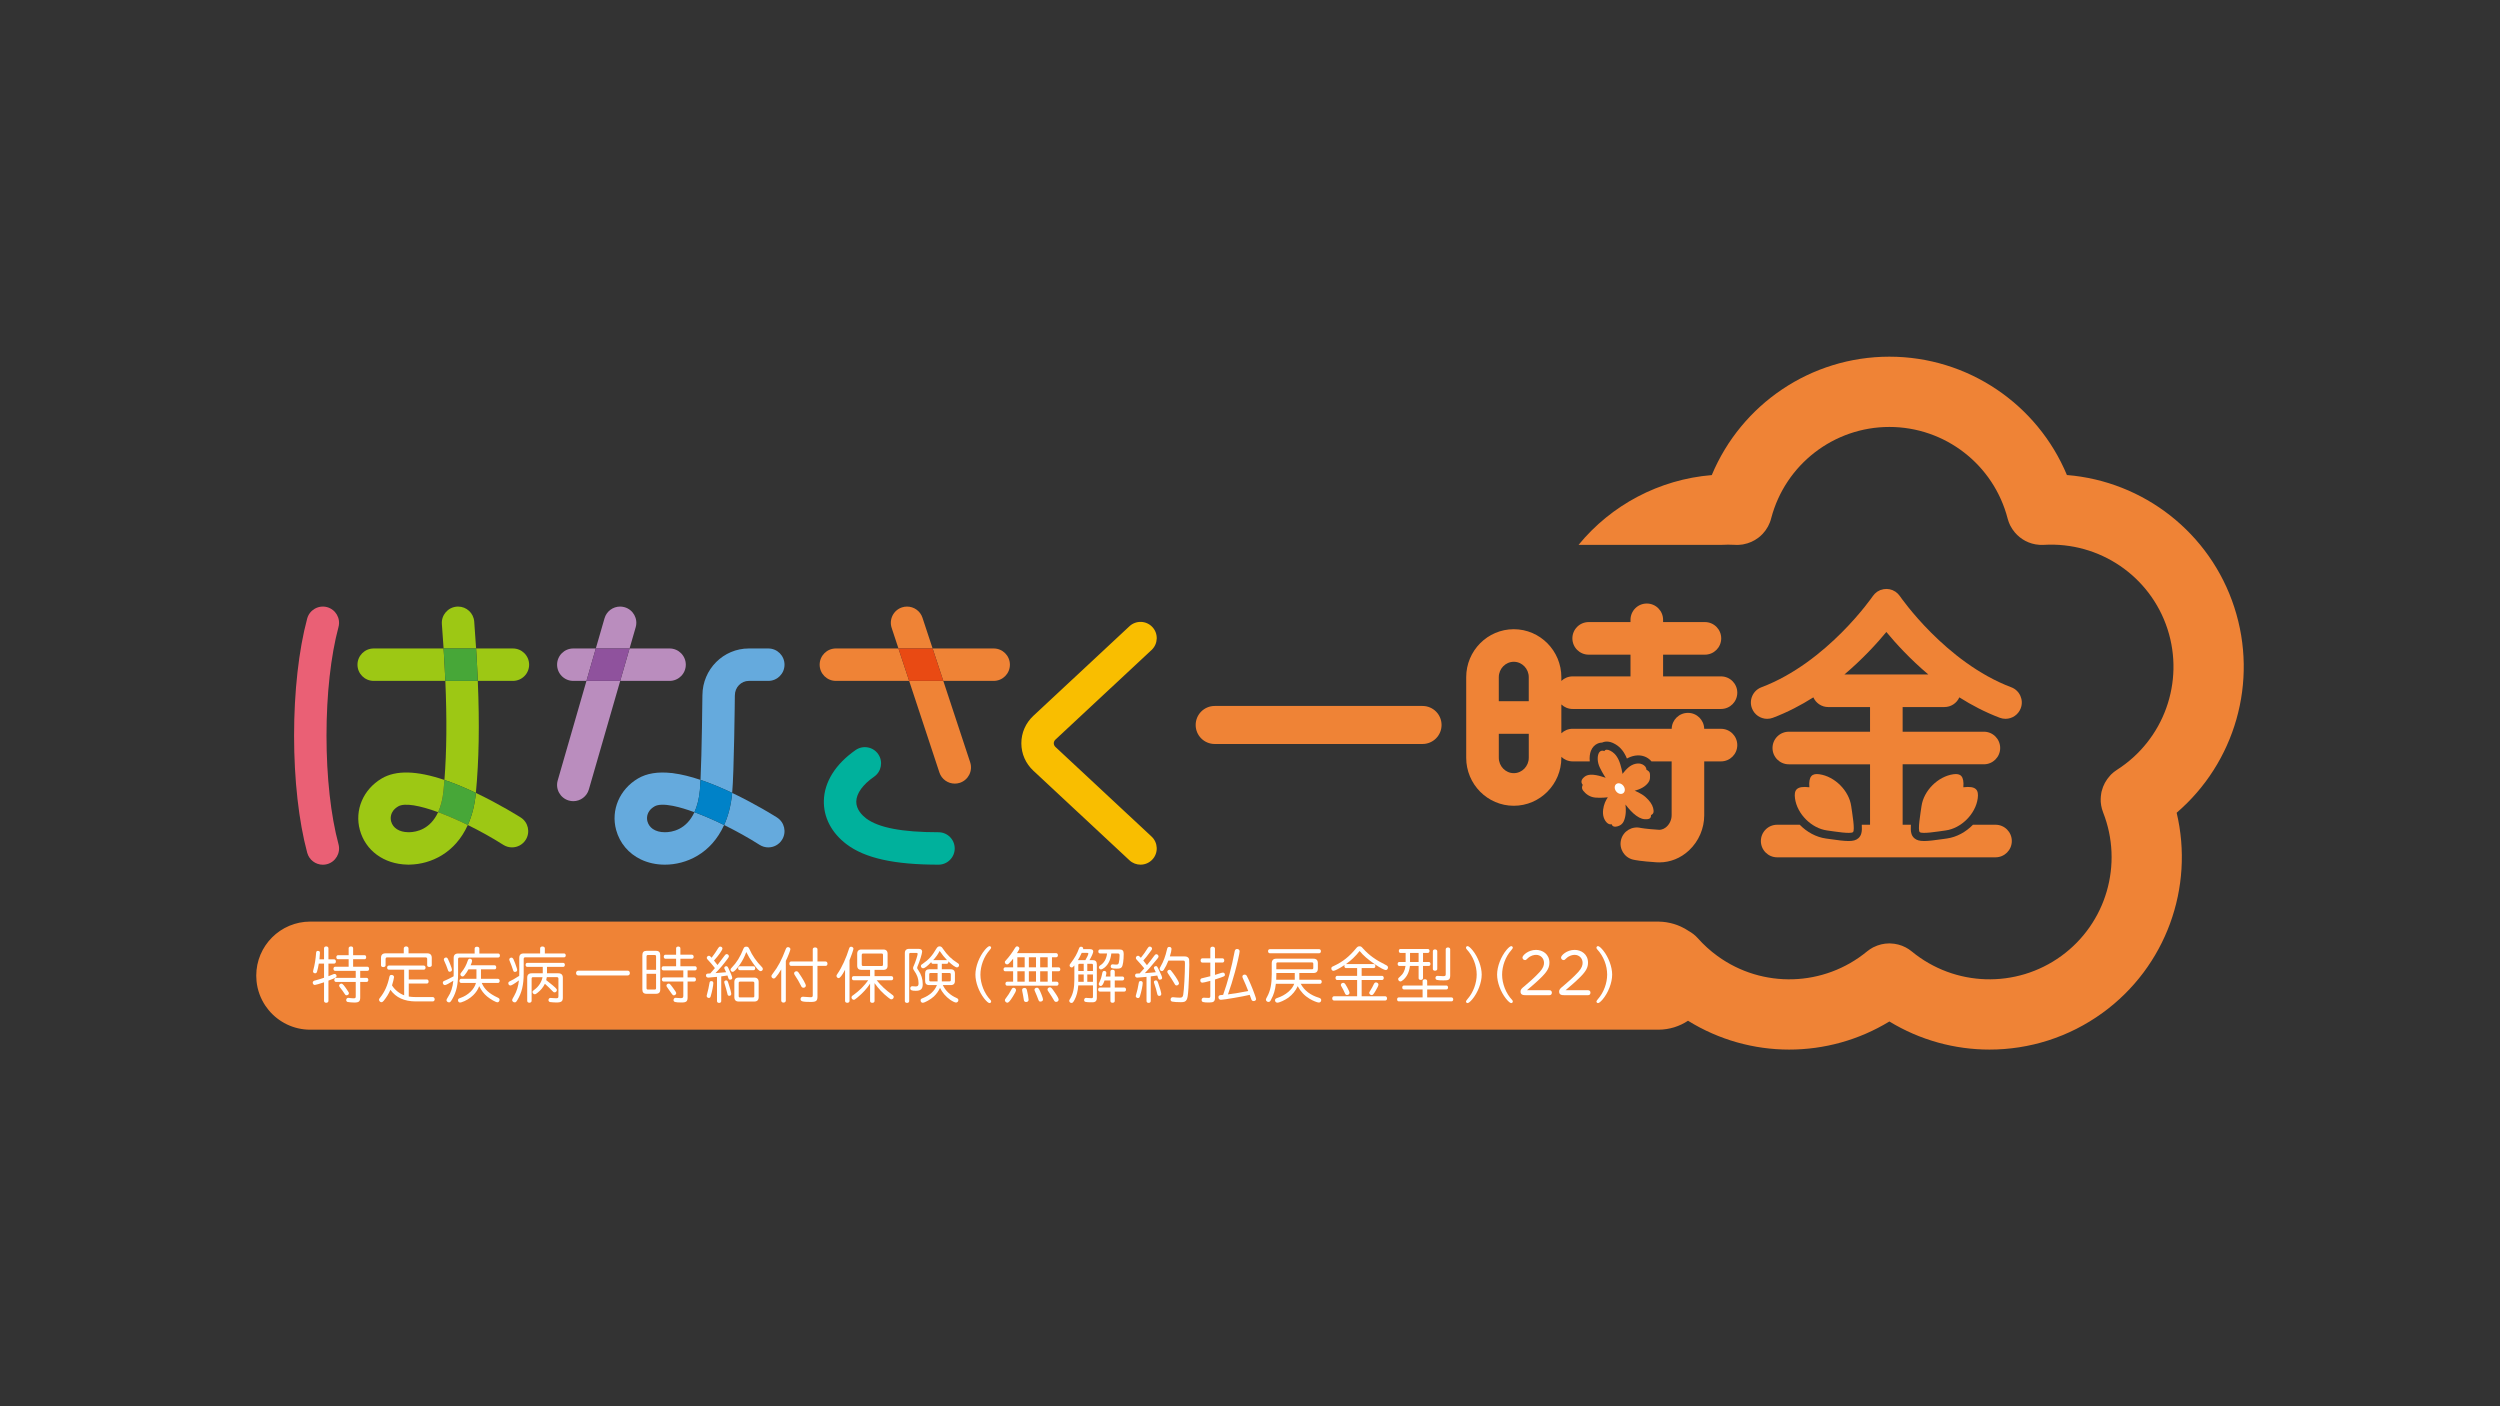 <?xml version="1.0" encoding="UTF-8"?><svg id="a" xmlns="http://www.w3.org/2000/svg" viewBox="0 0 400 225"><rect x="0" y="0" width="400" height="225" fill="#333333" stroke="none"/><defs><style>.i{fill:#f9be00;}.j{fill:#00b19c;}.k{fill:#0082c8;}.l{fill:#e94a13;}.m{fill:#ef8336;}.n{fill:#ea6075;}.o{fill:#fff;}.p{fill:#9dc814;}.q{fill:#65aadd;}.r{fill:#8f529d;}.s{fill:#ba8dbe;}.t{fill:#47a738;}</style></defs><path class="s" d="M95.33,103.755h-3.602c-1.435,0-2.593,1.162-2.593,2.595s1.159,2.593,2.593,2.593h2.104l1.497-5.188"/><path class="s" d="M107.135,103.755h-6.405l-1.497,5.188h7.902c1.431,0,2.594-1.159,2.594-2.593s-1.163-2.595-2.594-2.595"/><path class="s" d="M99.233,108.943h-5.401l-4.598,15.928c-.399,1.377,.398,2.816,1.773,3.213,.24,.069,.482,.103,.721,.103,1.125,0,2.162-.74,2.49-1.875l5.015-17.369"/><path class="s" d="M99.212,97.052c-1.125,0-2.16,.741-2.488,1.877l-1.394,4.825h5.401l.978-3.389c.399-1.376-.395-2.813-1.773-3.211-.241-.07-.485-.103-.723-.103"/><polygon class="r" points="100.729 103.755 95.329 103.755 93.832 108.943 99.233 108.943 100.729 103.755"/><path class="m" d="M143.753,103.755h-10.012c-1.434,0-2.597,1.162-2.597,2.595s1.163,2.593,2.597,2.593h11.725l-1.713-5.188"/><path class="m" d="M158.992,103.755h-9.774l1.712,5.188h8.062c1.431,0,2.593-1.159,2.593-2.593s-1.162-2.595-2.593-2.595"/><path class="m" d="M145.127,97.052c-.269,0-.542,.042-.812,.13-1.361,.452-2.099,1.92-1.65,3.278l1.088,3.295h5.465l-1.623-4.92c-.36-1.093-1.377-1.783-2.467-1.783"/><path class="m" d="M150.929,108.943h-5.464l4.838,14.652c.358,1.092,1.375,1.783,2.464,1.783,.269,0,.541-.042,.811-.129,1.361-.452,2.102-1.918,1.65-3.28l-4.299-13.025"/><path class="j" d="M150.16,133.159c-5.826,0-9.615-.729-11.588-2.221-.594-.456-1.594-1.41-1.568-2.705,.028-1.291,1.04-2.7,2.857-3.964,1.176-.82,1.464-2.44,.648-3.614-.821-1.175-2.438-1.463-3.615-.644-3.215,2.239-5.017,5.122-5.077,8.115-.056,2.664,1.232,5.129,3.62,6.943,2.945,2.237,7.626,3.278,14.723,3.278,1.431,0,2.593-1.165,2.593-2.596,0-1.433-1.162-2.593-2.593-2.593"/><path class="i" d="M168.892,119.537c-.236-.222-.286-.455-.286-.611,0-.158,.05-.392,.286-.611l15.361-14.319c1.046-.977,1.105-2.62,.129-3.667-.979-1.05-2.619-1.106-3.669-.13l-15.361,14.319c-1.249,1.164-1.936,2.728-1.936,4.407,0,1.677,.687,3.241,1.936,4.405l15.361,14.318c.501,.467,1.136,.698,1.77,.698,.694,0,1.388-.277,1.899-.826,.977-1.046,.917-2.688-.129-3.666l-15.361-14.319Z"/><path class="n" d="M54.163,135.087c-1.239-4.606-1.923-10.782-1.923-17.385s.684-12.773,1.92-17.381c.372-1.385-.449-2.806-1.833-3.18-1.382-.367-2.807,.451-3.179,1.831-1.351,5.038-2.095,11.686-2.095,18.73s.747,13.696,2.099,18.733c.313,1.158,1.358,1.92,2.504,1.92,.222,0,.448-.027,.675-.088,1.38-.374,2.201-1.796,1.833-3.18"/><path class="q" d="M124.322,130.799c-.141-.09-3.267-2.073-7.174-3.934l-.004,.046c-.189,1.994-.648,3.674-1.286,5.093,1.943,.953,3.901,2.041,5.677,3.171,.432,.274,.914,.407,1.392,.407,.856,0,1.696-.423,2.188-1.204,.771-1.206,.415-2.808-.793-3.579"/><path class="q" d="M117.149,126.865c.299-3.23,.424-15.028,.427-15.58l.004-.035c0-1.27,.999-2.307,2.234-2.307h3.116c1.432,0,2.593-1.159,2.593-2.593s-1.161-2.595-2.593-2.595h-3.116c-4.08,0-7.399,3.339-7.424,7.449l-.003,.022c0,.105-.094,9.2-.302,13.558,1.264,.425,2.614,.959,4.067,1.617,.337,.153,.669,.309,.997,.465"/><path class="q" d="M111.106,129.953c-1.301,2.825-3.595,3.205-4.725,3.205-.783,0-1.448-.187-1.94-.529-.417-.296-.713-.698-.849-1.198-.097-.355-.299-1.568,1.129-2.406,.581-.342,1.601-.343,2.902-.095l.125,.025c.985,.2,2.131,.549,3.358,.997,.416-.906,.734-2.057,.875-3.535,.037-.396,.072-.96,.104-1.635-1.59-.534-3.04-.893-4.342-1.062l-.001-.005-.306-.036,.001,.005c-2.181-.239-3.954,.049-5.348,.867-2.965,1.745-4.374,5.057-3.507,8.242,.581,2.126,2.009,3.778,3.942,4.711,1.136,.545,2.444,.844,3.855,.844,3.409,0,7.415-1.757,9.478-6.344-1.637-.804-3.257-1.505-4.752-2.051"/><polygon class="p" points="65.346 138.347 65.374 138.348 65.374 138.347 65.346 138.347"/><polygon class="p" points="65.399 138.347 65.375 138.347 65.375 138.348 65.399 138.347"/><path class="p" d="M65.6,138.346l.003-.008-.203,.009c.079,0,.158,0,.201-.001"/><path class="p" d="M65.155,138.346s.09,0,.19,.001l-.19-.007v.006Z"/><path class="p" d="M83.316,130.799c-.141-.09-3.269-2.072-7.177-3.933l-.003,.045c-.189,1.993-.648,3.672-1.285,5.09,1.942,.954,3.901,2.042,5.676,3.173,.435,.274,.917,.407,1.391,.407,.857,0,1.697-.423,2.192-1.204,.767-1.206,.412-2.808-.793-3.579"/><path class="p" d="M76.448,108.943h-5.194c.262,6.125,.213,11.242-.145,15.851,1.254,.424,2.593,.954,4.029,1.607,.34,.154,.673,.309,1.001,.466,.495-5.202,.6-10.943,.309-17.924"/><path class="p" d="M73.299,97.052l-.209,.009c-1.431,.11-2.5,1.355-2.391,2.786,.103,1.346,.195,2.646,.276,3.908h5.201c-.088-1.387-.188-2.82-.302-4.306-.104-1.358-1.233-2.396-2.574-2.396"/><path class="p" d="M82.064,103.755h-5.889c.114,1.808,.204,3.53,.273,5.188h5.616c1.434,0,2.597-1.159,2.597-2.593s-1.163-2.595-2.597-2.595"/><path class="p" d="M70.974,103.755h-11.182c-1.432,0-2.595,1.162-2.595,2.595s1.163,2.593,2.595,2.593h11.462c-.071-1.654-.163-3.377-.28-5.188"/><path class="t" d="M71.109,124.793c-.043,.548-.088,1.091-.138,1.625-.141,1.475-.456,2.626-.872,3.531,1.496,.546,3.114,1.248,4.751,2.052,.637-1.418,1.095-3.097,1.285-5.089l.003-.046c-.329-.156-.661-.312-1-.466-1.437-.652-2.776-1.183-4.029-1.607"/><path class="t" d="M76.175,103.755h-5.2c.116,1.81,.209,3.534,.28,5.188h5.193c-.069-1.657-.158-3.38-.273-5.188"/><path class="p" d="M70.099,129.949c-1.258,2.741-3.449,3.182-4.612,3.206l-.189-.001c-1.41-.024-2.427-.66-2.717-1.723-.096-.355-.297-1.564,1.124-2.404l.005-.003c1.035-.609,3.466-.144,6.389,.924,.416-.906,.732-2.055,.872-3.531,.051-.534,.096-1.077,.138-1.625-4.443-1.503-7.749-1.582-10.029-.241l-.019,.014c-2.95,1.747-4.353,5.05-3.484,8.227,.899,3.311,3.862,5.465,7.579,5.547l.189,.007h.054l.203-.009c3.357-.076,7.231-1.85,9.247-6.338-1.637-.804-3.255-1.506-4.751-2.052"/><path class="k" d="M112.085,124.784h0c-.032,.674-.067,1.239-.104,1.634-.142,1.478-.458,2.63-.875,3.536,1.496,.546,3.115,1.247,4.752,2.051,.638-1.419,1.098-3.099,1.286-5.093l.004-.046c-.328-.156-.66-.312-.997-.465-1.452-.658-2.803-1.192-4.067-1.617"/><polygon class="l" points="149.218 103.755 143.753 103.755 145.466 108.943 150.93 108.943 149.218 103.755"/><path class="m" d="M357.491,97.172c-3.872-11.937-14.539-20.174-26.785-21.168-4.728-11.334-15.856-18.935-28.407-18.935-12.554,0-23.686,7.606-28.415,18.945-8.415,.691-16.085,4.788-21.316,11.165h22.831c.727-.037,1.458-.049,2.198-.004,.043,.003,.085,.001,.128,.002,.069,.002,.139,.013,.208,.013,.04,0,.078-.01,.118-.01h.142c.205-.008,.408-.031,.607-.062,.05-.008,.097-.018,.147-.028,.877-.158,1.686-.521,2.375-1.043,.012-.009,.024-.017,.036-.027,.23-.177,.446-.371,.647-.581,.01-.012,.022-.024,.033-.036,.654-.699,1.133-1.564,1.365-2.534,2.276-8.575,10.029-14.557,18.898-14.557,8.904,0,16.689,6.03,18.921,14.662,.003,.014,.009,.028,.012,.042,.017,.06,.037,.116,.056,.176,.036,.12,.071,.241,.115,.356,.024,.063,.054,.123,.079,.186,.046,.11,.09,.221,.143,.326,.017,.034,.036,.064,.054,.097,.19,.366,.418,.704,.677,1.013,.953,1.139,2.34,1.886,3.889,1.996,.053,.004,.106,.012,.159,.015,.068,.003,.136-.001,.203-.001,.127,.002,.255,.003,.382-.004h.013c8.907-.528,17.047,5,19.796,13.47,2.751,8.468-.578,17.732-8.097,22.531-.006,.004-.012,.01-.019,.014-.116,.075-.226,.156-.335,.239-.04,.03-.083,.057-.123,.089-.103,.083-.2,.171-.297,.26-.041,.038-.085,.073-.125,.112-.062,.059-.116,.123-.174,.185-.669,.714-1.129,1.576-1.356,2.497-.011,.043-.025,.084-.035,.128-.019,.086-.03,.174-.045,.261-.052,.302-.083,.608-.085,.917-.001,.149,0,.297,.01,.447,.001,.006,.002,.011,.003,.017,.027,.364,.09,.727,.189,1.085,.003,.007,.005,.013,.007,.02,.049,.173,.106,.344,.172,.514,.002,.003,.003,.009,.004,.013,3.265,8.3,.515,17.753-6.689,22.986-7.207,5.235-17.048,4.933-23.933-.738-.01-.009-.023-.016-.034-.024-.05-.041-.103-.076-.154-.115-.098-.074-.196-.149-.296-.216-.051-.034-.105-.062-.157-.094-.108-.065-.214-.133-.324-.19-.003-.002-.005-.003-.008-.004-.754-.395-1.574-.599-2.396-.627-.069-.003-.137-.01-.206-.01-.014,0-.029,.002-.043,.002-.843,.006-1.688,.204-2.468,.595-.032,.016-.066,.029-.098,.046-.074,.038-.145,.085-.217,.128-.09,.052-.182,.103-.269,.161-.051,.033-.099,.072-.148,.107-.105,.074-.209,.148-.31,.23-.006,.004-.012,.008-.017,.013-6.885,5.669-16.726,5.972-23.933,.736-1.153-.839-2.215-1.799-3.151-2.857-.424-.476-.919-.846-1.444-1.142-.003-.002-.006-.003-.009-.005-.13-.089-.267-.167-.401-.249-.071-.042-.139-.088-.21-.128-.186-.105-.377-.2-.571-.291-.012-.006-.023-.013-.037-.018-.018-.01-.037-.018-.056-.028-.003-.002-.007-.003-.01-.003-.683-.312-1.413-.534-2.178-.66-.004-.001-.008-.003-.013-.003-.078-.013-.156-.025-.236-.036-.007-.002-.016-.002-.023-.003-.145-.019-.29-.036-.437-.048-.229-.021-.46-.036-.695-.036H49.649c-4.779,0-8.649,3.872-8.649,8.648v.002c0,.298,.016,.593,.045,.884,.148,1.453,.654,2.8,1.431,3.951,.156,.229,.322,.452,.498,.666,1.585,1.922,3.986,3.147,6.675,3.147h215.672c.012,0,.024-.002,.037-.002,1.74-.007,3.357-.53,4.711-1.422,.004-.003,.009-.005,.014-.008,4.965,3.078,10.583,4.613,16.192,4.613,5.566,0,11.121-1.508,16.025-4.496,4.905,2.988,10.458,4.496,16.025,4.496,6.337,0,12.683-1.951,18.086-5.875,10.154-7.375,14.689-20.069,11.853-32.019,9.317-8.002,13.108-20.933,9.227-32.865"/><path class="m" d="M227.608,119.038h-33.259c-1.68,0-3.042-1.362-3.042-3.042s1.362-3.042,3.042-3.042h33.259c1.68,0,3.042,1.362,3.042,3.042s-1.362,3.042-3.042,3.042Z"/><path class="m" d="M296.197,128.995c.158,1.152,.633,3.839,.282,4.141-.377,.332-2.826-.083-4.158-.266-2.485-.342-4.778-2.633-5.12-5.118-.188-1.364,.246-2.039,2.298-1.789-.143-1.801,.455-2.241,1.577-2.086,2.485,.342,4.777,2.634,5.12,5.118"/><g><path class="m" d="M321.806,109.965c-10.544-3.989-17.757-14.488-17.829-14.594-.045-.066-.101-.12-.151-.18-.054-.066-.102-.134-.163-.195-.093-.093-.195-.172-.299-.249-.031-.023-.055-.051-.087-.072-.004-.002-.008-.004-.011-.006-.128-.086-.263-.156-.403-.217-.019-.008-.036-.021-.055-.029-.589-.242-1.256-.258-1.872-.036-.032,.011-.066,.017-.097,.029-.065,.027-.127,.066-.191,.099-.092,.046-.186,.089-.273,.147-.006,.004-.012,.006-.018,.01-.053,.035-.094,.08-.143,.119-.082,.064-.165,.125-.239,.199-.075,.075-.136,.158-.201,.24-.038,.048-.082,.089-.118,.141-.072,.106-7.286,10.605-17.829,14.594-1.347,.51-2.026,2.014-1.516,3.361,.395,1.043,1.386,1.686,2.439,1.686,.306,0,.618-.054,.922-.17,2.319-.877,4.48-2.008,6.464-3.264,.406,.912,1.316,1.55,2.379,1.55h6.693v3.947h-12.998c-1.44,0-2.607,1.167-2.607,2.607s1.167,2.607,2.607,2.607h12.998v9.669h-1.321c.075,1.138-.066,1.74-.557,2.164-.356,.313-.82,.444-1.552,.444-.71,0-1.675-.122-3.04-.32l-.595-.084c-1.572-.217-3.054-1.042-4.186-2.204h-3.609c-1.44,0-2.607,1.167-2.607,2.607s1.167,2.607,2.607,2.607h34.936c1.44,0,2.607-1.167,2.607-2.607s-1.167-2.607-2.607-2.607h-3.608c-1.131,1.163-2.613,1.987-4.185,2.204l-.596,.084c-1.361,.197-2.323,.319-3.033,.319-.738,0-1.205-.132-1.568-.45-.487-.419-.625-1.02-.55-2.158h-1.32v-9.669h12.998c1.44,0,2.607-1.167,2.607-2.607s-1.167-2.607-2.607-2.607h-12.998v-3.947h6.693c1.063,0,1.973-.638,2.379-1.55,1.984,1.256,4.145,2.387,6.464,3.264,.304,.115,.615,.17,.922,.17,1.053,0,2.045-.642,2.439-1.686,.51-1.347-.169-2.852-1.516-3.361Zm-26.7-2.051c2.912-2.461,5.191-4.958,6.711-6.796,1.52,1.838,3.799,4.334,6.711,6.796h-13.423Z"/><path class="m" d="M307.438,128.995c-.158,1.152-.633,3.839-.282,4.141,.377,.332,2.826-.083,4.158-.266,2.485-.342,4.778-2.633,5.12-5.118,.188-1.364-.246-2.039-2.298-1.789,.143-1.801-.455-2.241-1.577-2.086-2.485,.342-4.777,2.634-5.12,5.118"/></g><path class="m" d="M275.361,116.604h-2.688c-.034-1.411-1.182-2.545-2.601-2.545s-2.567,1.134-2.601,2.545h-15.856c-.699,0-1.33,.278-1.798,.726v-4.62c.468,.447,1.099,.726,1.798,.726h23.746c1.44,0,2.607-1.167,2.607-2.607s-1.167-2.607-2.607-2.607h-9.266v-3.476h6.693c1.44,0,2.607-1.167,2.607-2.607s-1.167-2.607-2.607-2.607h-6.693v-.362c0-1.44-1.167-2.607-2.607-2.607s-2.607,1.167-2.607,2.607v.362h-6.693c-1.44,0-2.607,1.167-2.607,2.607s1.167,2.607,2.607,2.607h6.693v3.476h-9.266c-.699,0-1.33,.279-1.798,.726v-.597c0-4.234-3.415-7.678-7.612-7.678-4.197,0-7.612,3.444-7.612,7.678v12.893c0,4.234,3.415,7.678,7.612,7.678,4.197,0,7.612-3.444,7.612-7.678v-.15c.468,.447,1.099,.726,1.798,.726h2.746c-.067-.669,.02-1.261,.183-1.683,.222-.563,.618-.982,1.119-1.189,.22-.09,.452-.137,.687-.141,.492-.224,1.138-.232,1.873,.142,.843,.421,1.456,1.073,1.922,2.049,.058,.118,.111,.243,.161,.371,.068-.04,.137-.077,.206-.111,.992-.489,2.036-.526,2.87-.11,.351,.177,.631,.408,.849,.673h3.231v8.616c0,.678-.292,1.357-.782,1.816-.271,.254-.729,.556-1.303,.509-2.069-.132-2.852-.291-2.857-.291h.001c-1.4-.343-2.81,.508-3.157,1.905-.346,1.397,.507,2.811,1.905,3.157,.244,.06,1.239,.271,3.775,.434,.147,.009,.294,.014,.44,.014,1.753,0,3.431-.674,4.764-1.924,1.544-1.448,2.429-3.496,2.429-5.619v-8.616h2.682c1.44,0,2.607-1.167,2.607-2.607s-1.167-2.607-2.607-2.607Zm-30.759,4.639c0,1.355-1.079,2.464-2.397,2.464-1.319,0-2.397-1.109-2.397-2.464v-3.839h4.795v3.839Zm0-9.053h-4.795v-3.84c0-1.355,1.079-2.464,2.397-2.464,1.319,0,2.397,1.109,2.397,2.464v3.84Z"/><g><g><path class="o" d="M51.846,153.496v-1.783c0-.172,.143-.286,.353-.286,.2,0,.352,.124,.352,.286v1.783h.916c.162,0,.276,.143,.276,.343,0,.191-.114,.334-.276,.334h-.916v2.021l.095-.038c.23-.086,.334-.134,.467-.191,.276-.114,.334-.134,.41-.134,.191,0,.325,.143,.325,.334,0,.219-.124,.286-1.297,.734v3.251c0,.172-.153,.296-.362,.296-.2,0-.343-.124-.343-.296v-2.984c-.735,.248-1.345,.429-1.478,.429-.181,0-.334-.172-.334-.381,0-.105,.057-.2,.153-.257,.048-.038,.076-.048,.343-.114,.19-.038,1.087-.315,1.316-.401v-2.269h-.839c-.077,.477-.172,.944-.276,1.268-.058,.2-.144,.286-.305,.286-.2,0-.343-.124-.343-.305,0-.057,0-.076,.048-.229,.229-.82,.372-1.726,.448-2.756,.009-.191,.104-.296,.267-.296,.238,0,.343,.095,.343,.296,0,.114-.058,.839-.077,1.058h.735Zm3.938-1.792c0-.162,.153-.277,.372-.277,.21,0,.343,.114,.343,.277v1.125h1.831c.162,0,.257,.124,.257,.324s-.095,.324-.257,.324h-1.831v1.201h2.298c.152,0,.257,.134,.257,.334,0,.2-.095,.324-.257,.324h-1.164v1.125h1.03c.162,0,.266,.134,.266,.324,0,.2-.104,.324-.266,.324h-1.03v2.488c0,.629-.21,.811-.934,.811-.343,0-.973-.057-1.097-.095-.134-.057-.21-.153-.21-.296,0-.219,.134-.362,.343-.362,.038,0,.058,0,.153,.019,.19,.029,.505,.057,.705,.057,.257,0,.324-.067,.324-.315v-2.307h-3.165c-.162,0-.266-.134-.266-.324,0-.19,.114-.324,.266-.324h3.165v-1.125h-3.299c-.162,0-.266-.134-.266-.324,0-.2,.114-.334,.266-.334h2.165v-1.201h-1.697c-.171,0-.276-.124-.276-.324s.114-.324,.276-.324h1.697v-1.125Zm-.057,6.97c.076,.105,.095,.172,.095,.257,0,.172-.172,.315-.372,.315-.143,0-.19-.038-.314-.238-.239-.372-.381-.572-.782-1.077-.067-.086-.095-.162-.095-.248,0-.153,.181-.305,.362-.305,.21,0,.419,.248,1.106,1.297Z"/><path class="o" d="M65.402,159.446c.334,.057,.725,.086,1.144,.086h2.699c.171,0,.305,.153,.305,.353,0,.2-.134,.343-.305,.343h-2.717c-1.841-.01-3.175-.61-4.062-1.859-.267,.629-.61,1.182-1.078,1.764-.134,.152-.238,.219-.372,.219-.181,0-.372-.191-.372-.391,0-.114,.019-.152,.191-.362,.715-.906,1.182-1.935,1.458-3.27,.058-.248,.144-.343,.334-.343,.248,0,.42,.143,.42,.353,0,.143-.191,.925-.325,1.325,.439,.706,1.164,1.297,1.945,1.583v-4.1h-2.45c-.162,0-.276-.143-.276-.324,0-.191,.124-.334,.276-.334h5.597c.152,0,.276,.143,.276,.334s-.114,.324-.276,.324h-2.412v1.564h2.908c.153,0,.267,.143,.267,.334,0,.181-.114,.324-.267,.324h-2.908v2.079Zm2.956-6.913c.477,0,.725,.248,.725,.725v1.182c0,.162-.153,.276-.381,.276-.21,0-.353-.105-.353-.276v-1.011c0-.152-.086-.248-.248-.248h-6.169c-.143,0-.238,.095-.238,.248v1.02c0,.162-.153,.286-.362,.286-.22,0-.372-.114-.372-.286v-1.192c0-.477,.248-.725,.725-.725h2.918v-.791c0-.181,.172-.315,.381-.315,.22,0,.381,.143,.381,.315v.791h2.994Z"/><path class="o" d="M75.945,151.761c0-.172,.144-.286,.362-.286,.229,0,.391,.115,.391,.286v.801h3.013c.162,0,.276,.124,.276,.324,0,.191-.104,.315-.276,.315h-6.15c-.191,0-.267,.086-.267,.267v2.327c0,1.707-.276,2.937-.906,4.014-.276,.486-.362,.572-.543,.572-.22,0-.41-.172-.41-.363q0-.114,.229-.467c.496-.744,.772-1.602,.867-2.632-.639,.41-1.182,.696-1.335,.696-.19,0-.343-.162-.343-.372,0-.181,.067-.248,.362-.362,.305-.124,.867-.391,1.296-.639l.067-.038,.01-.41v-2.498c-.01-.486,.229-.734,.715-.734h2.641v-.801Zm-4.291,1.63c.153,.305,.467,1.087,.573,1.411,.076,.258,.086,.296,.086,.381,0,.162-.153,.296-.353,.296-.172,0-.229-.057-.315-.334-.181-.524-.276-.772-.563-1.402-.057-.114-.067-.172-.067-.229,0-.172,.162-.315,.362-.315,.114,0,.22,.076,.276,.191Zm3.299,1.707c-.181,.343-.391,.658-.629,.944-.105,.133-.22,.2-.334,.2-.162,0-.334-.172-.334-.334,0-.105,.028-.162,.153-.315,.505-.62,.781-1.134,1.058-1.955,.067-.172,.162-.248,.305-.248,.21,0,.353,.134,.353,.324,0,.181-.067,.391-.229,.734h3.852c.143,0,.248,.134,.248,.334,0,.191-.095,.315-.248,.315h-2.193v1.516h2.727c.152,0,.267,.143,.267,.334s-.115,.324-.267,.324h-2.603c.419,1.011,1.182,1.707,2.555,2.345,.21,.086,.296,.191,.296,.353,0,.22-.153,.401-.334,.401-.267,0-1.087-.458-1.65-.925-.524-.429-.925-.953-1.278-1.659-.181,.515-.505,1.011-.953,1.449-.515,.505-1.22,.925-1.897,1.135-.114,.028-.143,.038-.21,.038-.19,0-.334-.162-.334-.381,0-.105,.048-.2,.153-.267q.048-.029,.257-.096c1.24-.439,2.203-1.382,2.47-2.393h-2.374c-.163,0-.277-.143-.277-.324,0-.191,.124-.334,.277-.334h2.45v-1.516h-1.278Z"/><path class="o" d="M86.422,151.722c0-.172,.153-.286,.372-.286,.22,0,.381,.124,.381,.286v.83h3.08c.152,0,.266,.134,.266,.315s-.114,.305-.266,.305h-6.207c-.181,0-.258,.086-.258,.276v2.307c0,1.812-.305,3.099-1.01,4.253-.191,.315-.258,.372-.429,.372-.22,0-.41-.181-.41-.381q0-.114,.324-.658c.42-.744,.668-1.554,.763-2.479l-.048,.038c-.725,.534-1.144,.782-1.316,.782-.19,0-.333-.162-.333-.362,0-.172,.067-.238,.362-.381,.257-.114,.943-.515,1.382-.801l.009-.391v-2.479c0-.486,.22-.715,.715-.715h2.622v-.83Zm-4.291,1.707c.134,.277,.448,1.087,.543,1.43,.076,.248,.076,.267,.076,.343,0,.181-.143,.305-.352,.305-.181,0-.239-.066-.324-.334-.115-.381-.286-.83-.544-1.459-.038-.076-.048-.134-.048-.191,0-.172,.153-.305,.344-.305,.124,0,.229,.076,.305,.21Zm7.199,2.298c.477,0,.725,.238,.725,.705v3.175c0,.62-.229,.791-1.058,.791-.229,0-.791-.038-.963-.067-.171-.028-.276-.143-.276-.305,0-.229,.134-.362,.353-.362,.048,0,.057,0,.152,.019,.153,.019,.467,.038,.715,.038,.296,0,.372-.067,.372-.324v-2.813c0-.153-.085-.238-.238-.238h-1.621c-.019,.162-.048,.305-.095,.477l.362,.286c1.078,.849,1.344,1.106,1.344,1.297,0,.2-.162,.372-.352,.372-.143,0-.191-.029-.372-.22-.219-.248-.744-.753-1.191-1.154-.296,.591-.658,1.03-1.192,1.45-.239,.19-.315,.229-.438,.229-.172,0-.353-.172-.353-.353,0-.143,.028-.181,.343-.41,.658-.486,1.125-1.23,1.259-1.973h-1.516c-.153,0-.229,.076-.229,.238v3.556c0,.172-.153,.296-.362,.296-.2,0-.344-.124-.344-.296v-3.709c0-.467,.239-.705,.715-.705h1.773v-1.03h-2.488c-.152,0-.257-.134-.257-.315,0-.191,.105-.324,.257-.324h5.769c.152,0,.257,.134,.257,.324,0,.181-.105,.315-.257,.315h-2.604v1.03h1.812Z"/><path class="o" d="M100.435,155.308c.2,0,.343,.152,.343,.391,0,.22-.134,.372-.343,.372h-7.924c-.2,0-.343-.152-.343-.372,0-.229,.144-.391,.343-.391h7.924Z"/><path class="o" d="M104.961,152.132c.458,0,.677,.229,.677,.686v5.521c0,.448-.219,.667-.677,.667h-1.516c-.448,0-.667-.219-.667-.667v-5.521c0-.467,.219-.686,.667-.686h1.516Zm.01,.896c0-.152-.077-.229-.229-.229h-1.068c-.152,0-.229,.076-.229,.229v2.136h1.526v-2.136Zm-1.526,2.784v2.289c0,.162,.067,.229,.229,.229h1.068c.162,0,.229-.067,.229-.229v-2.289h-1.526Zm4.73-4.09c0-.162,.143-.276,.343-.276s.343,.114,.343,.276v1.03h1.85c.162,0,.276,.143,.276,.334,0,.181-.114,.315-.276,.315h-1.85v1.201h2.355c.162,0,.267,.134,.267,.334,0,.191-.105,.324-.267,.324h-1.201v1.125h1.068c.153,0,.267,.134,.267,.334,0,.19-.105,.324-.267,.324h-1.068v2.555c0,.629-.21,.801-.953,.801-1.03,0-1.297-.076-1.297-.381,0-.229,.144-.372,.362-.372,.038,0,.058,0,.153,.019,.172,.019,.448,.038,.649,.038,.305,0,.401-.086,.401-.353v-2.307h-3.165c-.153,0-.267-.143-.267-.334,0-.181,.114-.324,.267-.324h3.165v-1.125h-3.204c-.162,0-.267-.133-.267-.324,0-.2,.105-.334,.267-.334h2.05v-1.201h-1.698c-.162,0-.276-.134-.276-.324,0-.2,.105-.324,.276-.324h1.698v-1.03Zm-.458,6.389c.353,.477,.477,.677,.477,.801,0,.172-.181,.343-.362,.343-.152,0-.21-.048-.352-.248-.144-.21-.277-.391-.391-.553-.104-.143-.21-.296-.305-.439-.124-.172-.153-.219-.153-.324,0-.162,.172-.315,.353-.315s.21,.028,.734,.734Z"/><path class="o" d="M113.635,155.755c.191-.2,.582-.648,.754-.858-.411-.534-.801-.991-1.154-1.354-.114-.115-.152-.191-.152-.286,0-.172,.162-.334,.333-.334,.144,0,.22,.057,.439,.315,.352-.448,.801-1.096,1.058-1.545,.104-.172,.19-.238,.333-.238,.181,0,.344,.143,.344,.305,0,.258-.591,1.096-1.354,1.926,.21,.258,.305,.372,.563,.715,.448-.572,.943-1.23,1.144-1.516,.096-.152,.21-.229,.334-.229,.181,0,.343,.162,.343,.334,0,.124-.038,.191-.229,.448-.686,.925-1.182,1.507-1.917,2.26l.124-.01c.667-.048,1.02-.076,1.468-.124l.114-.009-.239-.505c-.048-.096-.057-.134-.057-.181,0-.153,.143-.277,.315-.277,.152,0,.219,.057,.333,.286,.334,.677,.629,1.411,.629,1.583s-.124,.286-.333,.286c-.172,0-.22-.048-.315-.315l-.124-.353c-.22,.038-.744,.114-.992,.143v3.957c0,.172-.134,.286-.334,.286-.21,0-.343-.114-.343-.286v-3.881c-.124,.01-.143,.01-.276,.019-.457,.038-.877,.076-1.068,.096h-.067c-.21,0-.353-.134-.353-.334,0-.152,.077-.258,.21-.296,.066-.019,.133-.019,.333-.029h.134Zm.496,1.545c0,.372-.21,1.411-.419,2.098-.058,.2-.144,.276-.296,.276-.19,0-.352-.152-.352-.324,0-.057,.009-.076,.057-.257,.153-.543,.334-1.354,.391-1.793,.038-.248,.114-.324,.305-.324,.21,0,.315,.114,.315,.324Zm2.374-.105c.286,.839,.496,1.621,.496,1.84,0,.181-.124,.296-.324,.296-.114,0-.21-.067-.258-.181q-.009-.029-.048-.2c-.095-.4-.257-.982-.457-1.64-.028-.096-.038-.134-.038-.181,0-.153,.134-.267,.315-.267,.162,0,.229,.076,.315,.334Zm1.821-2.794c-.515,.725-.887,1.096-1.106,1.096-.172,0-.334-.172-.334-.353,0-.105,.038-.172,.2-.334,.772-.782,1.354-1.726,1.85-2.984,.095-.267,.229-.362,.477-.362,.257,0,.352,.086,.505,.41,.401,.944,1.144,2.012,1.955,2.822,.134,.124,.181,.219,.181,.343,0,.181-.162,.343-.353,.343-.238,0-.6-.372-1.249-1.306-.467-.658-.687-1.039-1.049-1.754-.257,.734-.629,1.449-1.077,2.079Zm2.364,2.012c.448,0,.696,.248,.696,.696v2.45c0,.448-.248,.687-.696,.687h-2.498c-.467,0-.696-.238-.696-.715v-2.403c0-.467,.239-.715,.696-.715h2.498Zm-.124-1.812c.162,0,.267,.124,.267,.324,0,.181-.105,.305-.267,.305h-2.184c-.171,0-.286-.124-.286-.305,0-.191,.114-.324,.286-.324h2.184Zm-2.374,4.796c0,.124,.067,.191,.2,.191h2.079c.143,0,.219-.067,.219-.191v-2.126c0-.134-.085-.21-.219-.21h-2.079c-.124,0-.2,.076-.2,.2v2.136Z"/><path class="o" d="M124.998,155.098c-.009,.01-.019,.038-.038,.067-.266,.467-.581,.915-.858,1.22-.104,.124-.2,.181-.305,.181-.191,0-.372-.191-.372-.372,0-.114,.019-.152,.2-.391,.897-1.173,1.402-2.136,2.098-3.948,.086-.219,.191-.315,.362-.315,.2,0,.381,.153,.381,.324,0,.181-.42,1.258-.735,1.878v6.36c0,.181-.152,.315-.372,.315-.21,0-.362-.134-.362-.315v-5.006Zm5.044-3.223c0-.172,.153-.286,.372-.286,.229,0,.381,.114,.381,.286v1.964h1.306c.172,0,.296,.152,.296,.362,0,.2-.124,.343-.296,.343h-1.306v4.929c0,.658-.22,.839-1.039,.839-1.364,0-1.669-.086-1.669-.458,0-.238,.152-.381,.41-.381,.048,0,.076,0,.171,.019,.296,.029,.801,.067,1.039,.067,.258,0,.334-.076,.334-.315v-4.701h-3.47c-.163,0-.277-.143-.277-.343,0-.22,.114-.362,.277-.362h3.47v-1.964Zm-2.25,3.766c.677,.982,1.144,1.821,1.144,2.059,0,.191-.171,.343-.391,.343-.114,0-.229-.057-.296-.153q-.028-.028-.105-.2c-.229-.477-.619-1.154-.973-1.669-.086-.124-.114-.2-.114-.296,0-.172,.172-.324,.372-.324,.143,0,.248,.067,.362,.238Z"/><path class="o" d="M135.923,160.151c0,.172-.143,.296-.352,.296-.22,0-.362-.114-.362-.296v-4.987c-.477,.906-.811,1.335-1.03,1.335-.171,0-.343-.172-.343-.353,0-.105,.019-.134,.172-.362,.686-.982,1.402-2.555,1.849-4.024,.058-.191,.163-.286,.315-.286,.21,0,.381,.143,.381,.324,0,.143-.334,1.125-.629,1.84v6.512Zm4.005-3.966h2.707c.163,0,.277,.134,.277,.334,0,.191-.105,.324-.277,.324h-2.364c.705,.877,1.421,1.544,2.469,2.307,.19,.124,.257,.229,.257,.362,0,.2-.171,.381-.362,.381-.143,0-.2-.029-.533-.296-.887-.696-1.564-1.42-2.174-2.298v2.87c0,.172-.144,.286-.362,.286-.21,0-.353-.114-.353-.286v-2.784c-.505,.782-1.173,1.516-2.031,2.221-.391,.324-.448,.362-.591,.362-.172,0-.353-.191-.353-.381,0-.086,.048-.182,.114-.248q.038-.029,.267-.191c.868-.62,1.726-1.488,2.298-2.307h-2.346c-.162,0-.267-.134-.267-.324,0-.2,.114-.334,.267-.334h2.641v-1.001h-1.373c-.457,0-.686-.22-.686-.677v-1.888c0-.467,.229-.696,.686-.696h3.48c.467,0,.696,.238,.696,.696v1.888c0,.457-.22,.677-.696,.677h-1.392v1.001Zm-2.05-1.849c0,.152,.086,.229,.229,.229h2.946c.153,0,.229-.076,.229-.229v-1.545c0-.153-.066-.229-.229-.229h-2.946c-.153,0-.22,.076-.229,.229v1.545Z"/><path class="o" d="M147.009,151.818c.353,0,.534,.152,.534,.448,0,.296-.42,1.64-.715,2.307-.058,.114-.076,.191-.076,.267,0,.124,.009,.143,.219,.448,.429,.601,.668,1.373,.668,2.183,0,.763-.315,1.058-1.116,1.058-.658,0-.877-.105-.877-.401,0-.21,.124-.334,.333-.334q.038,0,.124,.01c.134,.019,.324,.028,.41,.028,.334,0,.457-.124,.457-.486,0-.744-.21-1.335-.734-2.088-.105-.143-.144-.248-.144-.362,0-.114,.019-.181,.153-.467,.21-.448,.582-1.602,.582-1.802,0-.115-.076-.162-.229-.162h-.906c-.153,0-.22,.067-.22,.22v7.494c0,.172-.143,.286-.343,.286-.21,0-.353-.114-.353-.286v-7.675c0-.458,.229-.687,.687-.687h1.544Zm5.111,3.27c.448,0,.668,.229,.668,.677v1.182c0,.448-.22,.667-.668,.667h-1.268c.41,.896,1.192,1.63,2.174,2.05,.22,.096,.315,.2,.315,.362,0,.21-.171,.381-.372,.381-.181,0-.525-.162-.935-.439-.695-.486-1.296-1.192-1.63-1.907-.229,.505-.6,1.02-1.001,1.392-.487,.448-1.449,.991-1.764,.991-.191,0-.343-.162-.343-.372,0-.191,.057-.258,.333-.362,1.144-.458,1.917-1.163,2.279-2.098h-1.23c-.448,0-.658-.22-.658-.667v-1.182c0-.457,.219-.677,.658-.677h1.335v-.877h-.735c-.171,0-.266-.096-.276-.277-.658,.687-1.068,.992-1.306,.992-.181,0-.352-.172-.352-.353,0-.143,.057-.22,.276-.353,.982-.677,1.525-1.278,2.212-2.46,.143-.238,.296-.343,.496-.343,.162,0,.324,.076,.429,.22,.019,.028,.038,.048,.104,.152,.696,1.02,1.392,1.697,2.374,2.317,.153,.086,.22,.191,.22,.324,0,.2-.153,.353-.343,.353-.229,0-.744-.362-1.392-.973,.019,.057,.019,.076,.019,.114,0,.172-.104,.286-.276,.286h-.772v.877h1.43Zm-3.232,.591c-.134,0-.21,.076-.21,.2v.944c0,.134,.076,.2,.21,.2h1.125v-1.344h-1.125Zm2.574-2.06c.028,0,.038,0,.076,.01l-.048-.048c-.334-.334-.753-.849-1.144-1.43-.305,.582-.601,.992-1.039,1.468h2.155Zm.448,3.404c.143,0,.22-.067,.22-.2v-.944c0-.124-.086-.2-.22-.2h-1.22v1.344h1.22Z"/><path class="o" d="M158.584,151.646q0,.105-.286,.429c-.887,1.011-1.43,2.488-1.43,3.871,0,1.449,.62,3.013,1.602,4.043,.086,.095,.114,.152,.114,.248,0,.134-.114,.258-.248,.258-.181,0-.477-.248-.858-.725-.848-1.078-1.411-2.594-1.411-3.833,0-1.296,.629-2.918,1.535-3.985,.333-.381,.581-.572,.734-.572,.134,0,.248,.124,.248,.267Z"/><path class="o" d="M168.316,154.773h1.058c.162,0,.276,.134,.276,.315,0,.191-.105,.315-.276,.315h-1.058v1.669h.762c.172,0,.286,.134,.286,.324,0,.191-.114,.315-.286,.315h-7.933c-.162,0-.276-.124-.276-.315,0-.19,.114-.324,.276-.324h.954v-1.669h-1.259c-.172,0-.276-.124-.276-.315s.114-.315,.276-.315h1.259v-1.382c-.21,.277-.353,.439-.677,.772-.086,.096-.181,.143-.286,.143-.19,0-.362-.172-.362-.353,0-.124,.028-.172,.267-.41,.419-.448,.963-1.192,1.392-1.917,.086-.143,.191-.21,.305-.21,.19,0,.362,.162,.362,.334,0,.114-.076,.276-.353,.696l-.038,.057h6.283c.162,0,.276,.143,.276,.334,0,.2-.105,.324-.276,.324h-.677v1.611Zm-5.75,3.643c0,.152-.171,.505-.496,1.011-.477,.763-.695,1.001-.906,1.001-.19,0-.381-.2-.381-.391,0-.114,.029-.162,.172-.343,.286-.362,.61-.868,.858-1.344,.114-.229,.21-.305,.372-.305,.2,0,.381,.172,.381,.372Zm.21-3.643h1.172v-1.611h-1.172v1.611Zm0,.629v1.669h1.172v-1.669h-1.172Zm1.525,2.994c.114,.419,.276,1.344,.276,1.573,0,.21-.162,.353-.41,.353-.134,0-.248-.067-.305-.172-.029-.048-.029-.067-.058-.229-.038-.229-.076-.477-.124-.734-.038-.21-.077-.41-.124-.62-.019-.105-.019-.134-.019-.181,0-.2,.144-.315,.401-.315,.19,0,.296,.096,.362,.324Zm.315-3.623h1.144v-1.611h-1.144v1.611Zm0,.629v1.669h1.144v-1.669h-1.144Zm1.621,2.832c.257,.457,.648,1.478,.648,1.688,0,.191-.181,.334-.41,.334-.19,0-.248-.057-.352-.334-.096-.267-.381-.982-.543-1.335-.048-.105-.067-.172-.067-.238,0-.172,.171-.315,.4-.315,.134,0,.248,.076,.325,.2Zm.19-3.461h1.201v-1.611h-1.201v1.611Zm0,.629v1.669h1.201v-1.669h-1.201Zm2.403,3.48c.353,.505,.553,.896,.553,1.058,0,.2-.172,.362-.391,.362-.181,0-.248-.048-.391-.305-.19-.343-.41-.677-.896-1.411-.086-.114-.105-.172-.105-.258,0-.191,.172-.353,.381-.353s.296,.095,.848,.906Z"/><path class="o" d="M172.527,157.672c-.076,.935-.276,1.707-.6,2.307-.21,.391-.315,.496-.496,.496s-.353-.172-.353-.343c0-.096,.009-.115,.181-.391,.438-.744,.639-1.678,.639-2.984v-2.289c-.2,.258-.286,.324-.438,.324-.172,0-.325-.152-.325-.315,0-.114,.029-.162,.163-.343,.695-.915,1.029-1.516,1.354-2.412,.057-.162,.162-.248,.305-.248,.21,0,.353,.124,.353,.296,0,.038,0,.057-.01,.095h1.106c.334,0,.515,.134,.515,.372,0,.21-.257,.801-.601,1.382h.525c.429,0,.648,.229,.648,.667v5.349c0,.524-.21,.734-.744,.734-1.106,0-1.287-.048-1.287-.362,0-.21,.134-.353,.325-.353,.028,0,.057,0,.143,.019,.153,.019,.41,.038,.658,.038,.229,0,.286-.048,.286-.248v-1.793h-2.346Zm1.134-4.052c.258-.419,.477-.906,.477-1.039,0-.086-.057-.124-.181-.124h-.887l-.019,.048c-.152,.362-.438,.896-.591,1.115h1.201Zm-.934,.591c-.124,0-.2,.067-.2,.191v.953h.867v-1.144h-.667Zm.667,1.707h-.867v1.172h.867v-1.172Zm.573-.563h.906v-.953c0-.124-.067-.191-.191-.191h-.715v1.144Zm.906,1.735v-1.172h-.906v1.172h.906Zm2.793-1.659c0-.162,.144-.277,.344-.277,.21,0,.352,.114,.352,.277v.81h1.24c.153,0,.267,.134,.267,.315s-.114,.315-.267,.315h-1.24v1.134h1.526c.162,0,.276,.134,.276,.324,0,.2-.114,.324-.276,.324h-1.526v1.506c0,.172-.143,.286-.352,.286-.21,0-.344-.105-.344-.286v-1.506h-1.687c-.162,0-.276-.124-.276-.324,0-.191,.114-.324,.276-.324h1.687v-1.134h-.934c-.238,.658-.391,.887-.619,.887-.162,0-.315-.134-.315-.296,0-.076,.019-.124,.086-.257,.248-.525,.372-.915,.486-1.554,.048-.21,.143-.305,.324-.305,.191,0,.325,.134,.325,.334,0,.086-.028,.238-.105,.562h.753v-.81Zm-1.659-2.88c-.172,0-.276-.124-.276-.315,0-.2,.104-.324,.276-.324h3.089c.515,0,.696,.191,.696,.725,0,.992-.124,1.84-.305,2.088-.153,.21-.324,.258-.877,.258-.696,0-.896-.086-.896-.362,0-.21,.124-.334,.324-.334q.038,0,.229,.029c.105,.01,.22,.019,.315,.019,.257,0,.372-.067,.42-.267,.076-.276,.133-.782,.133-1.182,0-.248-.076-.334-.305-.334h-1.02c-.105,1.001-.467,1.754-1.078,2.26-.238,.191-.448,.296-.591,.296-.162,0-.315-.162-.315-.334,0-.114,.058-.21,.181-.296,.639-.391,1.02-1.039,1.125-1.926h-1.125Z"/><path class="o" d="M182.336,155.755c.248-.257,.639-.686,.744-.82-.324-.41-.782-.925-1.201-1.373-.105-.114-.143-.181-.143-.286,0-.181,.162-.353,.333-.353,.144,0,.2,.038,.448,.296l.019,.028c.353-.429,.791-1.039,1.106-1.564,.105-.172,.19-.229,.324-.229,.191,0,.362,.152,.362,.324,0,.105-.028,.172-.171,.353-.553,.763-.897,1.182-1.23,1.554l.048,.057c.163,.2,.296,.362,.506,.649l.028,.038c.496-.61,.744-.925,1.182-1.526,.124-.162,.21-.229,.334-.229,.172,0,.343,.172,.343,.362,0,.105-.028,.152-.2,.372-1.268,1.544-1.363,1.64-1.993,2.298,.325-.019,1.507-.114,1.755-.152l-.028-.057c-.058-.124-.105-.22-.21-.439-.057-.105-.067-.143-.067-.21,0-.143,.144-.267,.325-.267s.181,0,.543,.743c.286,.582,.448,.992,.448,1.144,0,.162-.144,.276-.362,.276-.163,0-.2-.048-.296-.305-.038-.114-.067-.2-.105-.305l-.019-.048c-.334,.057-.572,.086-1.039,.134v3.947c0,.181-.134,.296-.334,.296-.21,0-.343-.114-.343-.296v-3.871l-.315,.029-.429,.038q-.715,.057-.744,.057c-.21,0-.343-.143-.343-.343,0-.162,.095-.276,.248-.305,.058-.01,.086-.01,.391-.019h.086Zm.496,1.535c0,.362-.22,1.43-.448,2.136-.057,.181-.153,.267-.315,.267-.181,0-.352-.153-.352-.315,0-.057,.009-.095,.067-.267,.162-.505,.305-1.163,.41-1.811,.038-.248,.114-.334,.315-.334,.21,0,.324,.115,.324,.324Zm2.451-.086c.276,.753,.524,1.63,.524,1.831,0,.19-.134,.314-.325,.314-.114,0-.21-.057-.266-.143q-.029-.048-.077-.248c-.104-.515-.21-.858-.486-1.697-.019-.067-.029-.096-.029-.143,0-.143,.144-.258,.325-.258,.162,0,.229,.076,.334,.343Zm4.242-4.176c.305,0,.496,.076,.62,.229,.134,.172,.143,.258,.143,1.106,0,.591-.086,3.061-.134,3.709-.086,1.24-.143,1.612-.286,1.879-.162,.305-.391,.4-.915,.4-.591,0-1.211-.038-1.412-.095-.162-.048-.247-.153-.247-.324,0-.238,.133-.381,.372-.381,.048,0,.086,0,.2,.019,.22,.028,.658,.057,.934,.057,.325,0,.457-.114,.515-.467,.134-.773,.276-3.347,.276-4.977,0-.41-.038-.486-.276-.486h-2.374c-.229,.601-.467,1.058-.735,1.478-.085,.134-.19,.2-.305,.2-.191,0-.353-.162-.353-.353,0-.105,.01-.133,.124-.334,.515-.915,.781-1.63,1.058-2.822,.057-.267,.152-.362,.352-.362,.22,0,.362,.134,.362,.343,0,.191-.104,.658-.267,1.182h2.346Zm-1.783,2.746c.525,.715,.897,1.364,.897,1.545s-.181,.353-.372,.353c-.172,0-.239-.057-.381-.334-.191-.343-.553-.915-1.03-1.621-.057-.076-.086-.153-.086-.238,0-.162,.162-.315,.353-.315,.162,0,.229,.067,.619,.61Z"/><path class="o" d="M193.652,151.77c0-.181,.153-.305,.372-.305,.21,0,.372,.133,.372,.305v1.564h1.21c.162,0,.277,.143,.277,.343,0,.191-.115,.334-.277,.334h-1.21v1.974c.429-.124,.658-.2,1.02-.324,.095-.029,.181-.048,.248-.048,.19,0,.324,.143,.324,.353,0,.229-.104,.276-1.592,.753v2.918c0,.591-.21,.763-.925,.763-1.011,0-1.211-.067-1.211-.41,0-.219,.144-.362,.362-.362,.038,0,.048,0,.124,.01,.171,.019,.372,.028,.6,.028,.239,0,.305-.067,.305-.286v-2.441c-.744,.2-1.134,.286-1.259,.286-.22,0-.343-.134-.343-.372,0-.143,.076-.257,.2-.314,.038-.019,.086-.029,.315-.076,.391-.086,.619-.143,1.087-.267v-2.183h-1.278c-.171,0-.276-.134-.276-.334,0-.21,.105-.343,.276-.343h1.278v-1.564Zm2.889,7.323c1.163-.153,1.84-.267,3.175-.534-.315-.81-.419-1.058-.858-2.031-.057-.134-.076-.2-.076-.277,0-.181,.153-.315,.362-.315,.153,0,.276,.076,.352,.22,.267,.477,.944,2.059,1.24,2.927q.239,.667,.239,.763c0,.191-.162,.324-.401,.324-.143,0-.257-.067-.324-.191-.019-.038-.028-.067-.114-.305-.086-.248-.105-.305-.181-.496-1.049,.258-4.167,.791-4.615,.791-.23,0-.391-.172-.391-.419,0-.162,.105-.286,.267-.324,.058-.019,.076-.019,.487-.048,.705-1.955,1.382-4.481,1.849-6.979,.048-.238,.172-.362,.381-.362,.239,0,.41,.152,.41,.372,0,.286-.362,1.897-.753,3.328-.362,1.316-.705,2.431-1.096,3.509l-.029,.058,.077-.01Z"/><path class="o" d="M208.114,157.405c.572,1.078,1.544,1.821,2.937,2.241,.238,.076,.343,.19,.343,.372,0,.229-.162,.391-.381,.391-.248,0-.944-.286-1.459-.591-.82-.486-1.439-1.144-1.926-2.031-.296,.696-.82,1.344-1.488,1.84-.533,.391-1.439,.801-1.764,.801-.21,0-.372-.162-.372-.381,0-.134,.067-.238,.19-.305,.038-.028,.048-.028,.22-.086,1.259-.41,2.355-1.325,2.66-2.25h-2.937c-.124,1.049-.334,1.735-.763,2.536-.067,.143-.086,.172-.105,.2-.085,.115-.19,.172-.305,.172-.229,0-.42-.181-.42-.381q0-.114,.2-.458c.515-.934,.735-2.031,.735-3.575v-1.764c0-.496,.238-.744,.725-.744h5.949c.467,0,.705,.238,.705,.706v.887c0,.467-.238,.696-.705,.696h-2.26v1.077h3.318c.153,0,.267,.143,.267,.324s-.114,.324-.267,.324h-3.099Zm2.946-5.54c.172,0,.286,.134,.286,.324,0,.2-.114,.334-.286,.334h-7.875c-.181,0-.296-.133-.296-.334s.114-.324,.296-.324h7.875Zm-6.846,3.814v.229c0,.324,0,.381-.019,.849h2.966v-1.077h-2.947Zm5.692-.591c.143,0,.22-.076,.22-.21v-.677c0-.143-.077-.22-.22-.22h-5.473c-.153,0-.22,.076-.22,.229v.877h5.692Z"/><path class="o" d="M215.367,154.897c-.162,0-.267-.133-.267-.324,0-.067,.009-.105,.038-.172-.782,.524-1.564,.934-1.783,.934-.191,0-.343-.172-.343-.372,0-.191,.076-.276,.381-.4,1.45-.677,2.498-1.506,3.605-2.86,.181-.22,.315-.296,.524-.296,.22,0,.315,.057,.572,.362,.963,1.068,2.003,1.821,3.681,2.65,.2,.096,.305,.22,.305,.381,0,.219-.162,.41-.343,.41-.248,0-.907-.353-1.755-.925-1.144-.791-1.84-1.392-2.441-2.126-.639,.82-1.373,1.526-2.184,2.088h4.434c.153,0,.267,.143,.267,.324,0,.191-.114,.324-.267,.324h-1.926v1.24h3.261c.162,0,.276,.143,.276,.334,0,.2-.114,.334-.276,.334h-3.261v2.603h3.786c.162,0,.276,.153,.276,.343s-.114,.334-.276,.334h-8.219c-.162,0-.276-.143-.276-.334,0-.2,.124-.343,.276-.343h3.709v-2.603h-3.194c-.153,0-.267-.134-.267-.334,0-.191,.114-.334,.267-.334h3.194v-1.24h-1.773Zm-.124,2.556c.144,.2,.477,.82,.591,1.087,.077,.191,.086,.238,.086,.315,0,.2-.162,.343-.391,.343-.181,0-.257-.067-.353-.296-.134-.315-.352-.744-.563-1.096-.057-.076-.076-.153-.076-.229,0-.172,.172-.324,.381-.324,.124,0,.229,.067,.324,.2Zm5.311,.086c0,.153-.181,.534-.477,1.02-.324,.544-.438,.658-.61,.658-.2,0-.391-.181-.391-.353,0-.095,.028-.152,.143-.324,.22-.334,.457-.773,.601-1.096,.076-.162,.19-.258,.334-.258,.219,0,.4,.162,.4,.353Z"/><path class="o" d="M227.616,156.966c0-.172,.153-.286,.372-.286,.21,0,.362,.114,.362,.286v.715h3.07c.162,0,.267,.134,.267,.324,0,.181-.105,.305-.267,.305h-3.07v1.278h3.9c.153,0,.267,.133,.267,.314s-.114,.315-.267,.315h-8.448c-.162,0-.267-.124-.267-.315,0-.19,.105-.314,.267-.314h3.814v-1.278h-2.984c-.162,0-.276-.124-.276-.305,0-.19,.114-.324,.276-.324h2.984v-.715Zm.067-3.051h.925c.152,0,.266,.134,.266,.315s-.114,.324-.266,.324h-.925v1.955c0,.162-.144,.276-.353,.276-.22,0-.352-.105-.352-.276v-1.955h-1.392c-.105,.953-.457,1.688-1.058,2.222-.22,.19-.343,.257-.477,.257-.172,0-.343-.181-.343-.362,0-.152,.019-.172,.296-.41,.505-.429,.791-1.001,.877-1.707h-.992c-.153,0-.267-.143-.267-.324s.114-.315,.267-.315h1.011v-1.449h-.84c-.152,0-.248-.124-.248-.315,0-.19,.096-.314,.248-.314h4.405c.153,0,.258,.133,.258,.314s-.105,.315-.258,.315h-.781v1.449Zm-2.079-1.449v1.449h1.373v-1.449h-1.373Zm4.358,2.584c0,.152-.153,.267-.362,.267-.21,0-.344-.105-.344-.267v-2.86c0-.172,.144-.286,.344-.286,.21,0,.362,.124,.362,.286v2.86Zm2.069,1.039c0,.391-.086,.591-.305,.687-.144,.067-.296,.086-.782,.086-1.049,0-1.268-.067-1.268-.4,0-.21,.124-.324,.353-.324,.028,0,.048,0,.133,.01,.258,.019,.553,.038,.754,.038,.315,0,.4-.067,.4-.305v-4.004c0-.162,.153-.286,.363-.286,.2,0,.352,.124,.352,.286v4.214Z"/><path class="o" d="M235.661,152.104c.839,1.058,1.411,2.603,1.411,3.833,0,1.297-.629,2.918-1.535,3.986-.333,.381-.581,.572-.734,.572-.134,0-.248-.124-.248-.258q0-.114,.286-.439c.877-1.011,1.43-2.488,1.43-3.862,0-1.468-.591-2.965-1.602-4.052-.076-.086-.114-.162-.114-.248,0-.134,.114-.258,.248-.258,.181,0,.477,.258,.858,.725Z"/></g><g><path class="o" d="M247.899,158.437c.37,0,.397,.279,.397,.397,0,.252-.135,.397-.397,.397h-3.704c-.406,0-.91,0-.91-.568,0-.361,.171-.505,.712-.946,.469-.387,1.631-1.397,2.361-2.208,.568-.622,.685-1.091,.685-1.451,0-.721-.541-1.28-1.271-1.28-.307,0-.865,.09-1.361,.577-.216,.207-.261,.261-.414,.261-.234,0-.406-.208-.406-.406,0-.334,.901-1.226,2.172-1.226,1.054,0,2.145,.676,2.145,2.037,0,.721-.261,1.307-1.172,2.235-.775,.793-1.938,1.775-2.425,2.181h3.587Z"/><path class="o" d="M254.074,158.437c.37,0,.397,.279,.397,.397,0,.252-.135,.397-.397,.397h-3.704c-.406,0-.91,0-.91-.568,0-.361,.171-.505,.712-.946,.469-.387,1.631-1.397,2.361-2.208,.568-.622,.685-1.091,.685-1.451,0-.721-.541-1.28-1.271-1.28-.307,0-.865,.09-1.361,.577-.216,.207-.261,.261-.414,.261-.234,0-.406-.208-.406-.406,0-.334,.901-1.226,2.172-1.226,1.054,0,2.145,.676,2.145,2.037,0,.721-.261,1.307-1.172,2.235-.775,.793-1.938,1.775-2.425,2.181h3.587Z"/></g><path class="o" d="M242.053,151.646q0,.105-.286,.429c-.887,1.011-1.43,2.488-1.43,3.871,0,1.449,.62,3.013,1.602,4.043,.086,.095,.114,.152,.114,.248,0,.134-.114,.258-.248,.258-.181,0-.477-.248-.858-.725-.848-1.078-1.411-2.594-1.411-3.833,0-1.296,.629-2.918,1.535-3.985,.333-.381,.581-.572,.734-.572,.134,0,.248,.124,.248,.267Z"/><path class="o" d="M256.535,152.104c.839,1.058,1.411,2.603,1.411,3.833,0,1.297-.629,2.918-1.535,3.986-.333,.381-.581,.572-.734,.572-.134,0-.248-.124-.248-.258q0-.114,.286-.439c.877-1.011,1.43-2.488,1.43-3.862,0-1.468-.591-2.965-1.602-4.052-.076-.086-.114-.162-.114-.248,0-.134,.114-.258,.248-.258,.181,0,.477,.258,.858,.725Z"/></g><path class="m" d="M264.497,129.264c-.147-.573-.569-1.158-1.218-1.741-.655-.588-1.736-1.011-1.736-1.011,0,0,1.101-.236,1.808-.886,.706-.653,.651-1.034,.651-1.619,0-.583-.315-.674-.582-.865,0-.402-.284-.662-.619-.831-.336-.168-.933-.269-1.71,.113-.772,.381-1.481,1.403-1.481,1.403,0,0-.222-1.403-.64-2.269-.414-.864-.886-1.224-1.336-1.449-.449-.227-.786-.212-.941,.069-.383-.169-.753-.034-.933,.426-.178,.461-.225,1.325,.237,2.257,.458,.932,.909,1.585,.909,1.585-.551-.157-2.375-.901-3.342-.192-.965,.708-.317,1.326-.317,1.326,0,0-.315,.45,.066,.932,.419,.528,1.032,1.011,1.921,1.1,.886,.091,2.018-.044,2.018-.044,0,0-.448,.617-.639,1.382-.188,.764-.246,1.662,.249,2.393,.492,.727,1.025,.538,1.025,.538,0,0,.053,.553,.883,.341,.831-.215,1.112-.779,1.28-1.655,.168-.877,.023-1.844,.023-1.844,0,0,.65,.867,1.269,1.417,.616,.551,1.245,.903,1.814,.933,.644,.033,1.039-.073,1.004-.663,.462-.203,.482-.573,.338-1.145Z"/><path class="o" d="M259.732,126.899c-.318,.249-.828,.127-1.143-.274-.314-.398-.312-.925,.005-1.174,.317-.249,.829-.126,1.143,.274,.314,.4,.312,.927-.005,1.174Z"/></svg>
